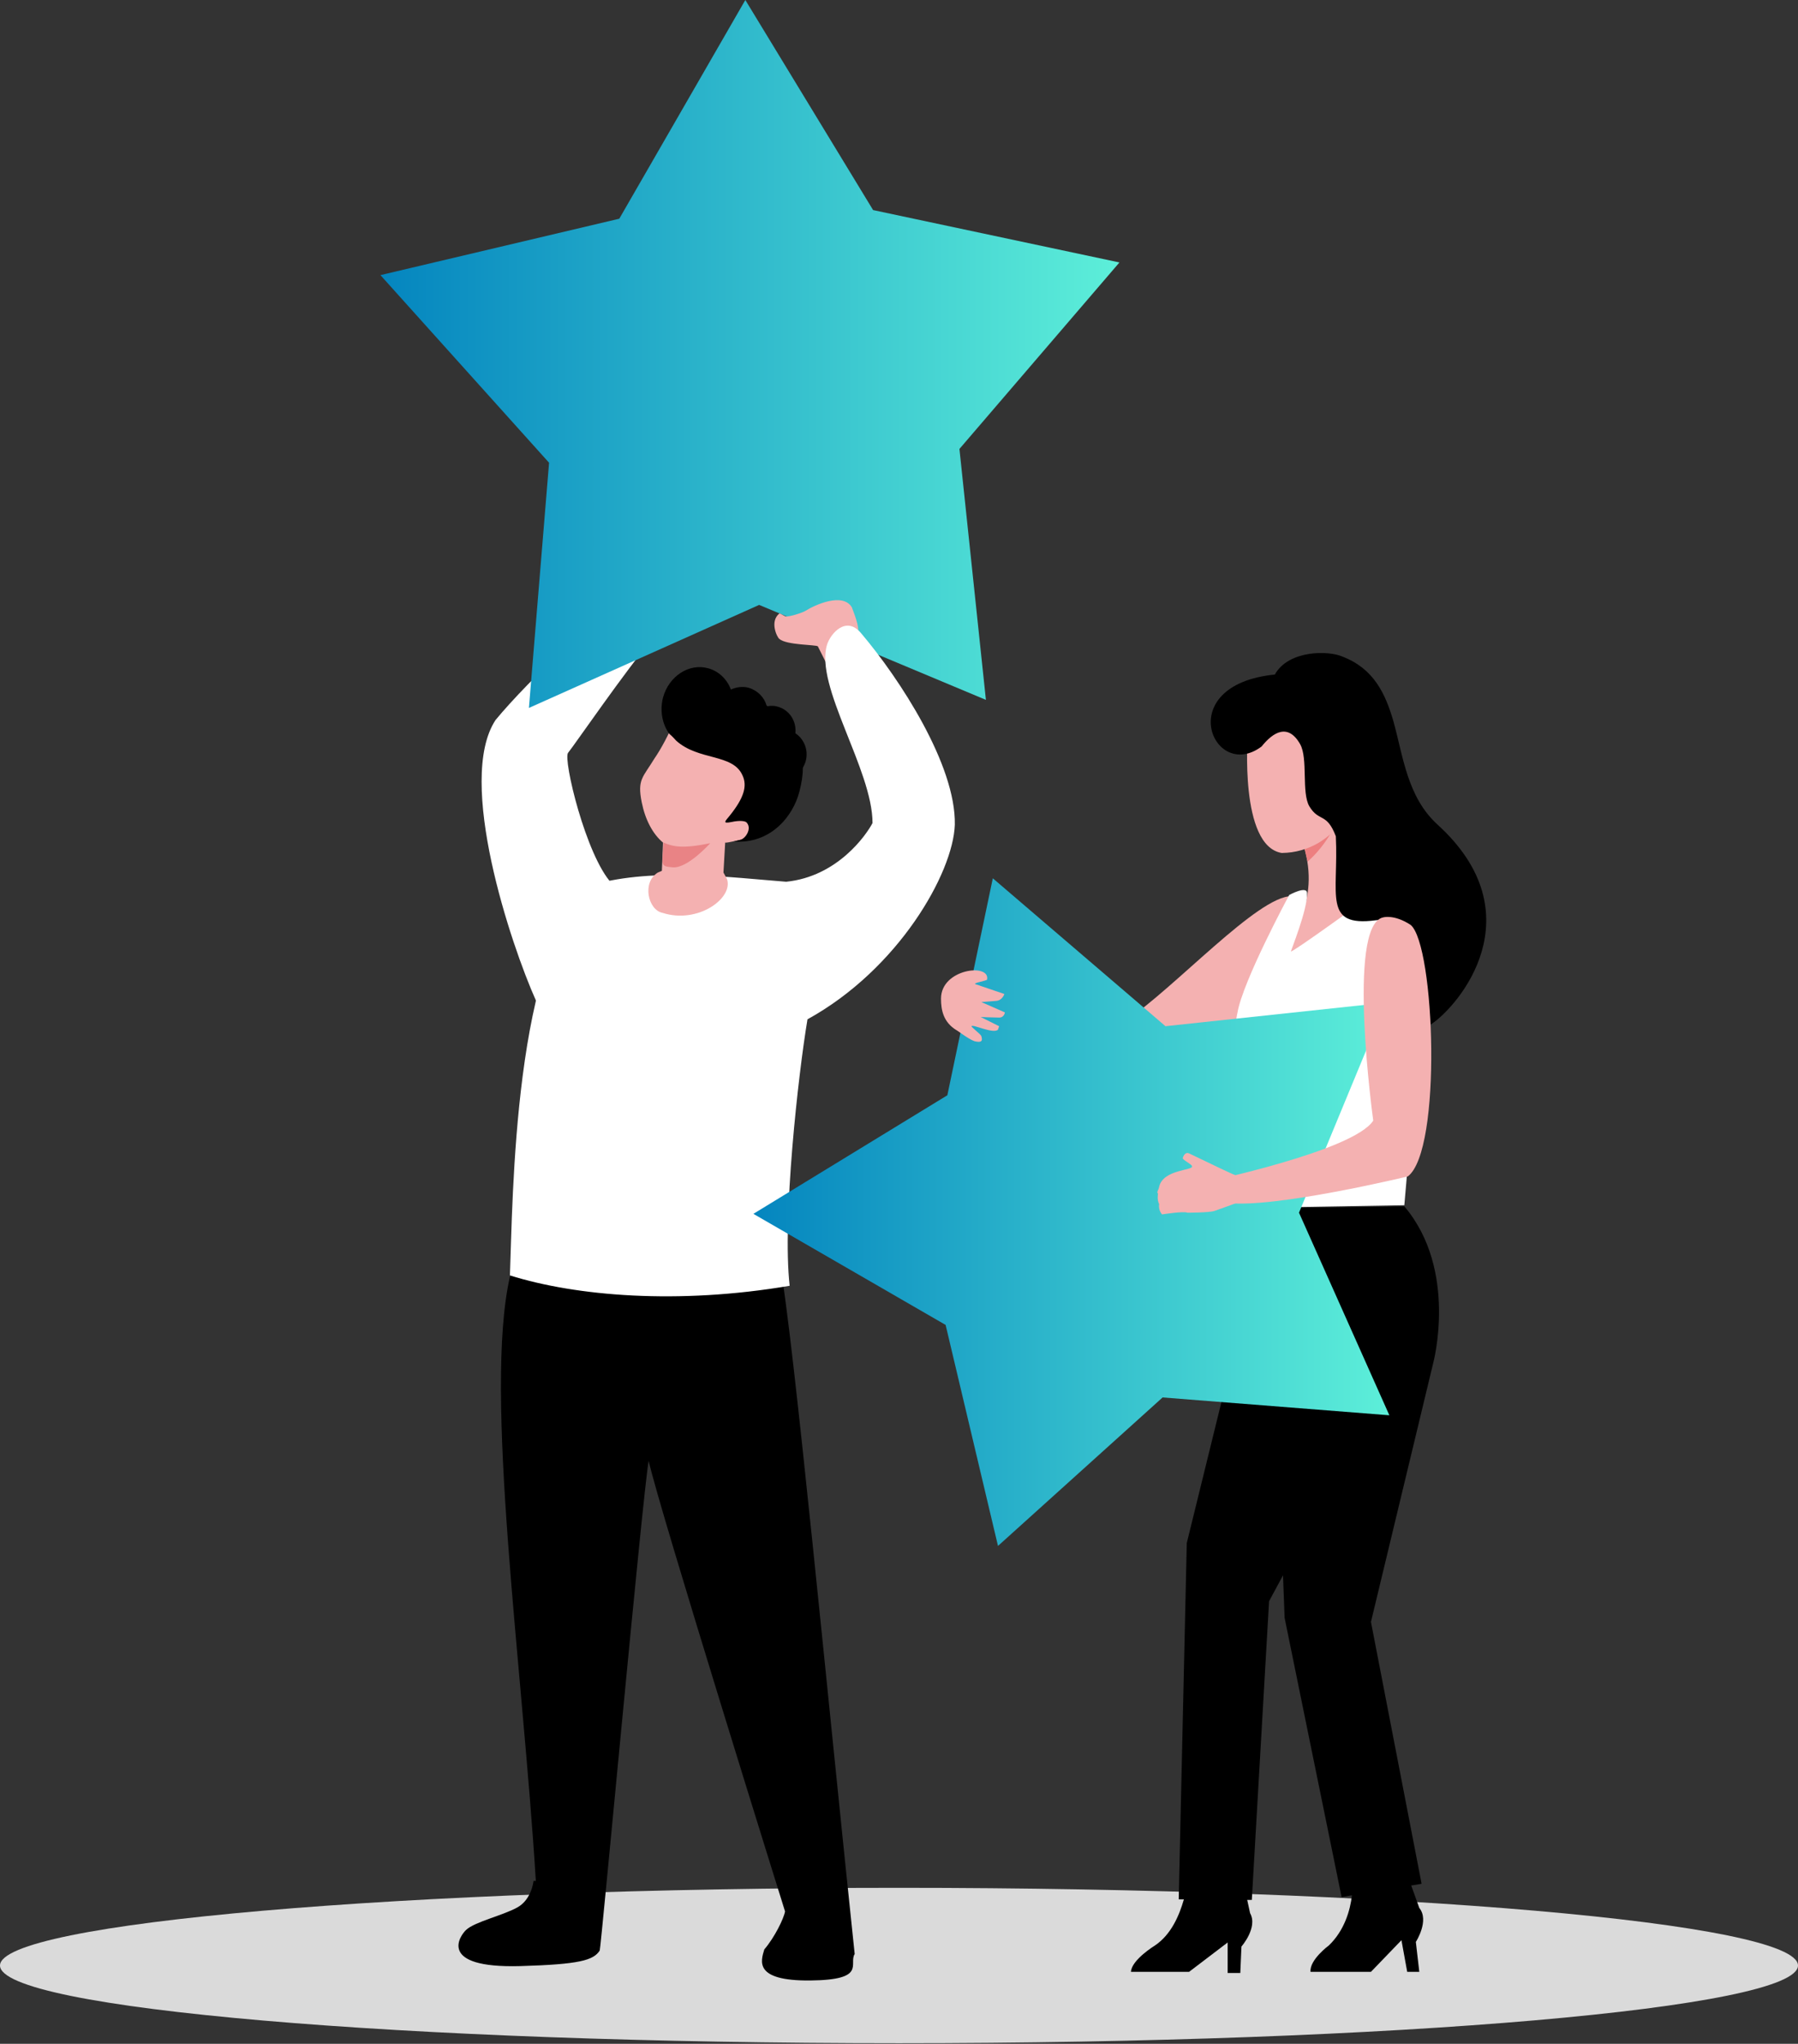 <?xml version="1.0" encoding="UTF-8"?> <!-- Generator: Adobe Illustrator 25.1.0, SVG Export Plug-In . SVG Version: 6.00 Build 0) --> <svg xmlns="http://www.w3.org/2000/svg" xmlns:xlink="http://www.w3.org/1999/xlink" version="1.1" id="Capa_1" x="0px" y="0px" width="312.4px" height="355.1px" viewBox="0 0 312.4 355.1" style="enable-background:new 0 0 312.4 355.1;" xml:space="preserve"><rect x="0" y="0" width="312.4" height="355.1" fill="#333333" stroke="none"/> <style type="text/css"> .st0{fill-rule:evenodd;clip-rule:evenodd;fill:#DADADA;} .st1{fill:#F4B1B1;} .st2{fill-rule:evenodd;clip-rule:evenodd;fill:#F4B1B1;} .st3{fill-rule:evenodd;clip-rule:evenodd;fill:#E98385;} .st4{fill:#ED7F80;} .st5{fill-rule:evenodd;clip-rule:evenodd;fill:#FFFFFF;} </style> <g> <path class="st0" d="M156.2,328C69.9,328,0,334.1,0,341.5c0,7.5,69.9,13.5,156.2,13.5c86.3,0,156.2-6.1,156.2-13.5 C312.4,334.1,242.5,328,156.2,328"></path> <g> <defs> <path id="SVGID_28_" d="M93.1,173.8c-4.3-9.6-13.9-38.2-7-48.7c5.6-6.8,20.1-20.8,23.3-20.1c0.8,0.2,7.3,2.4,3.9,6.1 c-4.4,5.1-13.6,18.5-14.6,19.7c-0.9,1.1,3.1,17.9,7.6,22.7C106.1,154.7,94.5,179.1,93.1,173.8"></path> </defs> <use xlink:href="#SVGID_28_" style="overflow:visible;fill:#FFFFFF;"></use> <clipPath id="SVGID_1_"> <use xlink:href="#SVGID_28_" style="overflow:visible;"></use> </clipPath> </g> <path class="st1" d="M112.9,97.8c-0.8,1.1-5.1,6.9-4.5,8c0.6,1.1,5.3,4.3,5.3,4.3l2.4-2.6c0.4-0.2,4.4-1.2,5.9-1.9 c0.5-0.3,1.8-1.3,1.2-1.6c-0.7-0.4-1.4-1.7-1.7-2.1c-0.4-0.6,3-1.8,2.6-2.7C120,95.3,116,94.9,112.9,97.8"></path> <g> <defs> <polygon id="SVGID_31_" points="129.5,0 151.7,36.5 194.5,45.6 166.7,78 171.3,121.6 131.9,105.1 91.9,123 95.4,80.4 66.1,47.8 107.6,38 "></polygon> </defs> <linearGradient id="SVGID_2_" gradientUnits="userSpaceOnUse" x1="66.068" y1="61.494" x2="194.516" y2="61.494"> <stop offset="0" style="stop-color:#0485BF"></stop> <stop offset="1" style="stop-color:#5DEFD9"></stop> </linearGradient> <use xlink:href="#SVGID_31_" style="overflow:visible;fill:url(#SVGID_2_);"></use> <clipPath id="SVGID_3_"> <use xlink:href="#SVGID_31_" style="overflow:visible;"></use> </clipPath> </g> <path class="st1" d="M148,105.5c0.5,1.4,1.8,4.3,0.7,5.5c-0.9,0.9-5,4.5-5,4.5l-1.6-3.2c-0.3-0.3-5.5-0.2-6.7-1.3 c-0.4-0.3-1.7-3,0-4.4c0.1-0.1,0.8,0.4,1.1,0.5c0.7,0.1,3.1-0.7,3.5-1C141.6,105.1,146.4,102.9,148,105.5"></path> <g> <defs> <path id="SVGID_34_" d="M88.6,221.8c-4.6,20.2,2.2,67.7,4.5,105l-0.4,0c0,0-0.3,3.2-2.8,4.6c-2.5,1.4-7.4,2.5-8.9,3.9 c-1.1,1-5.1,6.7,9.4,6.3c10.3-0.3,12.7-1,13.8-2.7c0.2-0.2,7.4-78.6,8.5-85.1c1.8,8.2,23.7,78.3,23.7,78.3 c-0.2,1.2-1.8,4.5-3.6,6.6c-0.6,2-1.9,5.5,8,5.4c9.9-0.1,6.6-2.9,7.7-4.6c-4.4-41.6-10.8-108.8-13-119.8l0,0 c-1.8-71.1-39.5-52.8-36.1-9.7C99.8,215,90.3,215.1,88.6,221.8"></path> </defs> <use xlink:href="#SVGID_34_" style="overflow:visible;fill-rule:evenodd;clip-rule:evenodd;"></use> <clipPath id="SVGID_4_"> <use xlink:href="#SVGID_34_" style="overflow:visible;"></use> </clipPath> </g> <g> <defs> <path id="SVGID_37_" d="M140.3,177.1c-1.6,9.5-4.4,34.6-3.1,46.3c-19.4,3.3-37.1,1.8-48.6-1.8c0.5-12.8,0.6-57.2,14.5-67.9 c10.6-3,24.4-1.2,33.5-0.5c8.9-0.9,13.9-8.1,15-10.2c0-9.3-10.1-23.8-7.9-31c0.6-1.9,3.3-5.1,5.9-2c6.7,7.9,16.5,22.9,16.3,33.3 C165.6,151.7,156.1,168.4,140.3,177.1"></path> </defs> <use xlink:href="#SVGID_37_" style="overflow:visible;fill:#FFFFFF;"></use> <clipPath id="SVGID_5_"> <use xlink:href="#SVGID_37_" style="overflow:visible;"></use> </clipPath> </g> <path class="st2" d="M111.5,139.4c0.6,3,1.9,5.5,3.7,7l-0.2,4.9l-0.7,0.3c-2.8,1.7-1.7,6.5,0.8,7c6.2,2,12.4-2.6,11.2-5.9l-0.6-1.1 l0.3-5.2c0.3,0.1,3-0.6,3.8-0.7c0.8,0,2.1-1.1,2.6-2.5c0.5-1.4-1.9-1.5-1.9-1.5c3.6-2.9,7.4-5.1,4.4-9.4c-3-4.3-11.5-8.7-11.5-8.7 l-4.9-3.3c0.2,2-2.4,8-4.8,11.5C111.7,135.1,110.7,135.4,111.5,139.4"></path> <path class="st3" d="M123.4,146.5c0,0-3.9,4.4-6.5,4.2c-2.3-0.2-1.8-0.3-1.6-4.3C116.9,147.1,118.6,147.5,123.4,146.5"></path> <g> <defs> <path id="SVGID_40_" d="M117.5,128.7c3.9,3.5,9.8,2.2,11.5,6c0.9,1.9,0.2,4-2.2,7c-0.7,0.9-1.5,1.5,0.4,1.1 c0.9-0.2,2.3-0.3,2.6,0.2c0.8,1-0.2,2.6-1.1,2.9c-0.4,0.1-1.2,0.3-1.2,0.3c6.3,0.5,10.3-4.3,11.4-8.7c0.4-1.5,0.6-2.9,0.6-4.1 c0.2-0.4,0.4-0.8,0.5-1.2c0.5-1.9-0.3-3.8-1.8-4.8c0.2-2.1-1-4-3-4.6c-0.6-0.2-1.2-0.2-1.8-0.1l-0.2-0.1 c-0.4-1.4-1.5-2.6-3.1-3.1c-1.1-0.3-2.2-0.1-3.1,0.3c-0.7-1.8-2.1-3.2-4-3.7c-3.3-0.9-6.8,1.4-7.8,5.1c-0.6,2.3-0.1,4.7,1.1,6.3 C116.9,128,117.2,128.4,117.5,128.7"></path> </defs> <use xlink:href="#SVGID_40_" style="overflow:visible;fill-rule:evenodd;clip-rule:evenodd;"></use> <clipPath id="SVGID_6_"> <use xlink:href="#SVGID_40_" style="overflow:visible;"></use> </clipPath> </g> <g> <defs> <path id="SVGID_43_" d="M220.5,209.9l-14.3,58.2l-1.4,61.9h0.9c-0.8,2.8-2.2,6.1-5,8c0,0-4.1,2.5-4.2,4.6h10.1l6.7-5.1v5.3h2.2 l0.2-4.6c0,0,2.9-3.3,1.5-5.8c0,0-0.2-0.9-0.5-2.3h0.8l3-51.9c0,0,16.6-30.7,16.6-31.5C237.2,245.9,220.5,209.9,220.5,209.9"></path> </defs> <use xlink:href="#SVGID_43_" style="overflow:visible;fill-rule:evenodd;clip-rule:evenodd;"></use> <clipPath id="SVGID_7_"> <use xlink:href="#SVGID_43_" style="overflow:visible;"></use> </clipPath> </g> <g> <defs> <path id="SVGID_46_" d="M220.5,209.9l2.7,71.2l9.9,48.5l1.8-0.3c-0.3,2.6-1.3,6.1-4,8.7c0,0-3.4,2.5-3.2,4.6h10.5l5.3-5.5l1,5.5 h2.1l-0.6-5.2c0,0,2.4-3.7,0.6-5.9c0,0-0.6-1.7-1.4-3.9l1.8-0.3l-8.8-45.5l10.8-44.9c0,0,4.4-16.2-5-27.3L220.5,209.9z"></path> </defs> <use xlink:href="#SVGID_46_" style="overflow:visible;fill-rule:evenodd;clip-rule:evenodd;"></use> <clipPath id="SVGID_8_"> <use xlink:href="#SVGID_46_" style="overflow:visible;"></use> </clipPath> </g> <path class="st1" d="M226.2,145.9c3.6,10.7-2.1,15.2-2.4,21.8l15.5-10.4l-1.8-19.6L226.2,145.9z"></path> <path class="st4" d="M226.6,147.2c0.2,0.9,0.4,1.7,0.6,2.5c1.6-1.4,3-3.2,4-4.9C231.2,144.9,229.7,145.7,226.6,147.2"></path> <path class="st1" d="M216.8,127.7c0,0-1.5,19.3,5.9,20.5c9.6-0.1,15.4-10.2,11.5-18c0,0-4.1-7-9.2-9L216.8,127.7z"></path> <path class="st1" d="M224.4,155.7c-5.9,0-20.2,15.9-29,21.8c-1.7,0-24.1-0.8-29-6.7c-0.7,1.5-1.8,2-1.6,5.9c4,6.8,24.7,12.6,39,7.9 l17.9-10.5L224.4,155.7z"></path> <path class="st5" d="M237.8,155.9c0,0-13.5,9.8-13.5,9.4c0-0.2,2.9-7.3,2.8-10.1c0-1.4-3.1,0.3-3.1,0.3s-8.1,15-9,20.5 c0,0-1.3,4.7,2,8l3.4,25.8l23.6-0.4c0,0,3.4-37.2,2.5-44.6C246.5,164.8,244.6,155.9,237.8,155.9"></path> <g> <defs> <path id="SVGID_49_" d="M219.2,129.7c2-2.5,4.6-4.1,6.7-0.4c1.4,2.5,0.2,8.4,1.6,10.8c1.7,2.8,3,1,4.6,5.2 c0.5,10.2-2.3,15.8,6.9,14.6c8.7-1.1,8.8,12.4,9.6,18.1c4.9-3.2,18.3-19.1,1.2-34.7c-5.3-4.8-6-11.9-7.7-18 c-1.4-4.8-3.4-9.1-8.8-11.2c-2.4-1.1-9.4-1.2-11.8,3.1C203.5,119,210.8,136,219.2,129.7"></path> </defs> <use xlink:href="#SVGID_49_" style="overflow:visible;fill-rule:evenodd;clip-rule:evenodd;"></use> <clipPath id="SVGID_9_"> <use xlink:href="#SVGID_49_" style="overflow:visible;"></use> </clipPath> </g> <g> <defs> <polygon id="SVGID_52_" points="172.5,152.6 164.6,190.3 130.9,210.9 164.3,230.2 173.4,268.6 202,242.8 241.4,245.9 225.7,210.7 240.8,174.2 202.5,178.3 "></polygon> </defs> <linearGradient id="SVGID_10_" gradientUnits="userSpaceOnUse" x1="130.892" y1="210.604" x2="241.376" y2="210.604"> <stop offset="0" style="stop-color:#0485BF"></stop> <stop offset="1" style="stop-color:#5DEFD9"></stop> </linearGradient> <use xlink:href="#SVGID_52_" style="overflow:visible;fill:url(#SVGID_10_);"></use> <clipPath id="SVGID_11_"> <use xlink:href="#SVGID_52_" style="overflow:visible;"></use> </clipPath> </g> <path class="st1" d="M238.6,194.7c0,0-4.7-33.9,1.7-35.3c0,0,1.9-0.6,4.8,1.3c4.2,3.5,5.5,39.2-0.5,43.7c0,0-23.2,5.6-31.3,4.6 l-3.9-3.6C209.3,205.4,235.2,200,238.6,194.7"></path> <path class="st1" d="M206.3,210.7c0,0,3.8,0,4.7-0.3c0.9-0.3,4.7-1.7,4.7-1.7l-0.5-2.5l-0.5-2c-0.9-0.3-4.5-2.1-8.1-3.8 c-0.7-0.3-1,0.5-1.1,0.8c-0.1,0.3,1.6,1.1,1.6,1.4c0.4,0.8-5,0.5-5.7,3.6c-0.1,0.6-0.5,0.9-0.2,1.2c0,0-0.2,1.1,0.2,1.8 c0,0-0.2,1,0.5,1.8C201.9,211,205.7,210.4,206.3,210.7"></path> <path class="st2" d="M171.5,170.2c0,0.2-2.6,0.6-2,0.8l5,1.7c0,0-0.3,1.1-1.4,1.2c-1.1,0.1-2.6,0.2-2.6,0.2l4.1,1.8 c0,0-0.1,0.9-1,0.9c-0.9,0-3.2-0.1-3.2-0.1l3.2,1.6l-0.2,0.6c-0.8,0.8-4.4-1-4.6-0.6c-0.1,0.1,1.6,1.4,1.7,1.7 c0.3,0.9,0,1.2-1.2,0.9c-1.1-0.4-3-1.9-3.1-1.9c-2.3-1.4-2.7-3.5-2.7-5.5C163.5,168.3,172.1,167.3,171.5,170.2"></path> </g> </svg> 